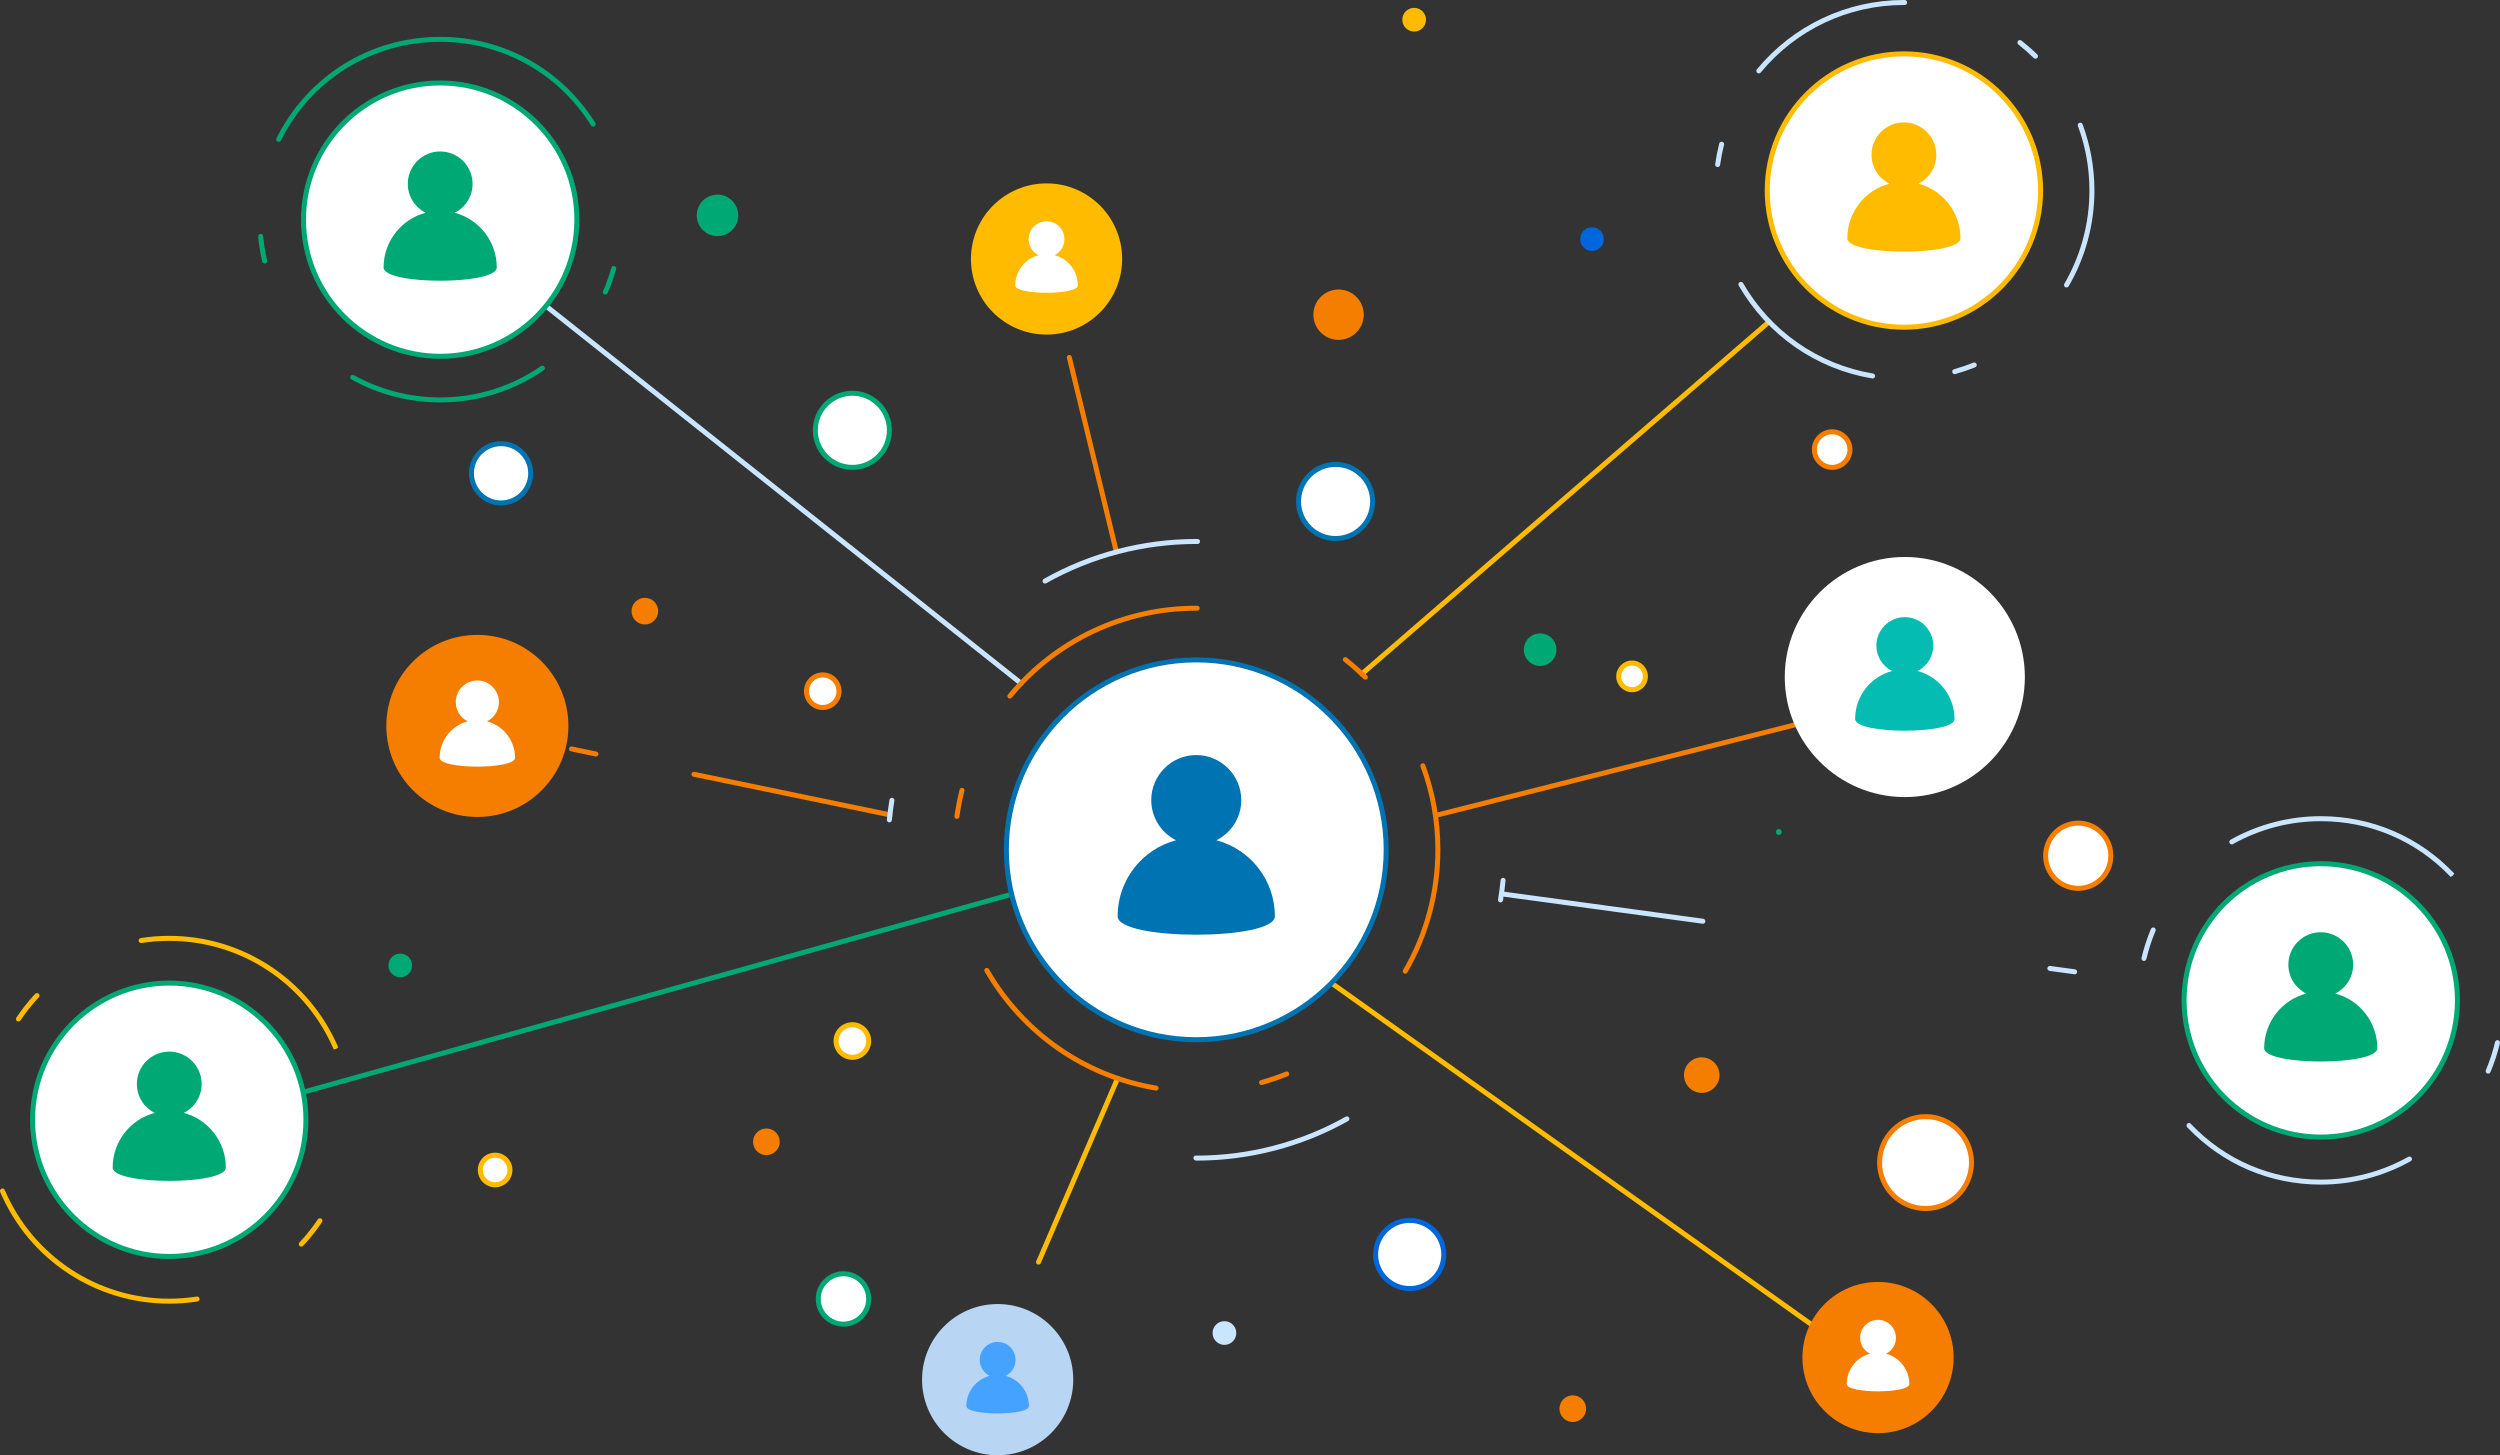 <svg xmlns="http://www.w3.org/2000/svg" id="Layer_2" data-name="Layer 2" viewBox="0 0 2232.49 1299.52"><rect x="0" y="0" width="2232.49" height="1299.52" fill="#333333" stroke="none"/><defs><style>      .cls-1 {        fill: #cae5ff;      }      .cls-2 {        fill: #0066db;      }      .cls-3 {        fill: #b8d6f4;      }      .cls-4 {        fill: #fb0;      }      .cls-5 {        fill: #45a2ff;      }      .cls-6 {        fill: #00a873;      }      .cls-7 {        fill: #fff;      }      .cls-8 {        fill: #f57e00;      }      .cls-9 {        fill: #0073b3;      }      .cls-10 {        fill: #04bcb2;      }    </style></defs><g id="Layer_1-2" data-name="Layer 1"><path class="cls-4" d="M1216.11,604.05c-.63,0-1.25-.27-1.69-.77-.81-.93-.7-2.34.23-3.15l363.29-314.17c.93-.81,2.34-.71,3.15.23.81.93.71,2.34-.23,3.15l-363.29,314.17c-.42.37-.94.55-1.46.55Z"></path><path class="cls-1" d="M1852.65,870.04c-.1,0-.2,0-.3-.02l-22.13-3.01c-1.22-.16-2.08-1.29-1.91-2.51.17-1.22,1.34-2.09,2.51-1.91l22.13,3.01c1.22.16,2.08,1.29,1.91,2.51-.15,1.12-1.11,1.94-2.21,1.94ZM1520.65,824.89c-.1,0-.2,0-.3-.02l-177.07-24.08c-1.22-.16-2.08-1.29-1.91-2.51.16-1.22,1.23-2.13,2.51-1.91l177.07,24.08c1.22.16,2.08,1.29,1.91,2.51-.15,1.12-1.11,1.94-2.21,1.94Z"></path><path class="cls-6" d="M273.19,976.86c-.98,0-1.87-.65-2.15-1.63-.33-1.19.36-2.42,1.55-2.75l630.19-176.05c1.2-.34,2.42.36,2.75,1.55.33,1.19-.36,2.42-1.55,2.75l-630.19,176.05c-.2.06-.41.08-.6.08Z"></path><path class="cls-1" d="M911.86,612.51c-.49,0-.98-.16-1.39-.49l-424.24-336.97c-.96-.77-1.13-2.17-.36-3.14.77-.97,2.18-1.12,3.14-.36l424.24,336.96c.96.77,1.13,2.17.36,3.14-.44.56-1.1.85-1.75.85Z"></path><path class="cls-4" d="M883.7,1230.85c-.29,0-.59-.06-.88-.18-1.13-.49-1.66-1.81-1.17-2.93l8.39-19.48c.49-1.14,1.79-1.66,2.93-1.17,1.13.49,1.66,1.81,1.17,2.93l-8.38,19.48c-.37.85-1.19,1.35-2.05,1.35ZM927.4,1129.3c-.29,0-.59-.06-.88-.18-1.13-.49-1.66-1.81-1.17-2.93l70.64-164.15c.49-1.13,1.8-1.67,2.93-1.17,1.13.49,1.66,1.81,1.17,2.93l-70.64,164.15c-.37.85-1.19,1.35-2.05,1.35Z"></path><path class="cls-8" d="M794.7,729.9c-.15,0-.3-.02-.45-.04l-174.99-36.23c-1.21-.25-1.99-1.43-1.74-2.64.25-1.21,1.39-1.98,2.64-1.74l174.99,36.23c1.21.25,1.99,1.43,1.74,2.64-.22,1.06-1.15,1.78-2.19,1.78ZM532.22,675.56c-.15,0-.3-.02-.45-.05l-21.87-4.53c-1.21-.25-1.99-1.43-1.74-2.64.25-1.2,1.42-1.96,2.64-1.74l21.87,4.53c1.21.25,1.99,1.43,1.74,2.64-.22,1.05-1.15,1.78-2.19,1.78Z"></path><path class="cls-8" d="M996.95,495.1c-1.01,0-1.92-.69-2.17-1.71l-42.06-173.68c-.29-1.2.45-2.4,1.65-2.7,1.18-.27,2.4.45,2.7,1.65l42.06,173.68c.29,1.2-.45,2.4-1.65,2.7-.17.04-.35.06-.52.06Z"></path><path class="cls-8" d="M1284.02,729.9c-1,0-1.91-.68-2.17-1.69-.3-1.2.42-2.41,1.62-2.71l416.97-105.13c1.19-.31,2.42.42,2.71,1.62.3,1.2-.42,2.41-1.62,2.71l-416.97,105.13c-.19.05-.37.07-.55.07Z"></path><path class="cls-4" d="M1656.61,1212.77c-.45,0-.9-.14-1.29-.41l-467.57-332.64c-1.01-.72-1.24-2.11-.53-3.11.73-1.02,2.13-1.23,3.12-.53l467.57,332.64c1.01.72,1.24,2.11.53,3.11-.44.61-1.13.94-1.82.94Z"></path><path class="cls-1" d="M2072.44,1057.85c-45.53,0-87.87-18.17-119.24-51.15-.84-.89-.9-2.38-.02-3.23.88-.85,2.2-.93,3.06-.07.05.05.27.28.31.34,30.4,31.97,71.59,49.64,115.89,49.64,27.37,0,54.38-7.03,78.12-20.33,1.09-.6,2.44-.22,3.04.85.6,1.08.22,2.44-.85,3.04-24.41,13.68-52.17,20.91-80.31,20.91ZM2221.92,958.75c-.29,0-.59-.06-.87-.17-1.13-.48-1.67-1.79-1.19-2.93,3.41-8.07,6.17-16.53,8.22-25.11.28-1.2,1.47-1.92,2.69-1.65,1.2.29,1.94,1.49,1.65,2.69-2.1,8.82-4.95,17.5-8.45,25.81-.36.85-1.19,1.37-2.06,1.37ZM1914.53,858.13c-.17,0-.34-.02-.51-.06-1.2-.28-1.95-1.48-1.66-2.69,2.08-8.82,4.91-17.51,8.41-25.83.48-1.14,1.78-1.67,2.92-1.2,1.14.48,1.68,1.79,1.2,2.92-3.4,8.1-6.15,16.55-8.18,25.13-.24,1.03-1.16,1.72-2.17,1.72ZM2188.68,783.4l1.66-1.5-1.95,1.19c-30.5-32.1-71.7-49.77-116-49.77-27.45,0-54.54,7.07-78.32,20.44-1.06.61-2.43.23-3.04-.85-.6-1.08-.23-2.44.85-3.04,24.45-13.75,52.29-21.02,80.51-21.02,45.54,0,87.88,18.17,119.24,51.16l-1.29,1.89-1.66,1.5Z"></path><g><g><path class="cls-7" d="M2072.42,771.3h0c-67.41,0-122.05,54.65-122.05,122.05s54.64,122.05,122.05,122.05h0c67.41,0,122.05-54.65,122.05-122.05s-54.65-122.05-122.05-122.05Z"></path><path class="cls-6" d="M2072.42,1017.64c-68.53,0-124.29-55.76-124.29-124.29s55.76-124.29,124.29-124.29,124.29,55.76,124.29,124.29-55.76,124.29-124.29,124.29ZM2072.42,773.54c-66.07,0-119.82,53.75-119.82,119.82s53.75,119.82,119.82,119.82,119.82-53.75,119.82-119.82-53.75-119.82-119.82-119.82Z"></path></g><path class="cls-6" d="M2085.38,887.23c9.5-4.75,15.97-14.53,15.97-25.8,0-15.97-12.99-28.95-28.95-28.95s-28.9,12.99-28.9,28.95c0,11.27,6.47,21.05,15.91,25.8-21.6,5.69-37.52,25.42-37.52,48.85,0,15.8,101.06,15.8,101.06,0,0-23.43-15.97-43.16-37.57-48.85Z"></path></g><path class="cls-4" d="M151.22,1164.17c-65.84,0-125.12-39.11-151.03-99.63-.48-1.13-.01-2.56,1.12-3.05,1.14-.49,2.4-.08,2.88,1.06l-2.05.88,2.13-.7c25.23,58.93,82.9,96.98,146.95,96.98,8.16,0,16.39-.64,24.45-1.9,1.26-.19,2.36.64,2.55,1.86.19,1.22-.64,2.36-1.86,2.55-8.29,1.3-16.75,1.95-25.14,1.95ZM269.05,1113.26c-.55,0-1.1-.2-1.53-.61-.9-.85-.94-2.26-.1-3.15,6.02-6.39,11.54-13.34,16.42-20.64.68-1.03,2.07-1.29,3.1-.61,1.03.68,1.3,2.07.61,3.1-5.02,7.5-10.69,14.64-16.88,21.21-.44.47-1.03.71-1.62.71ZM298.16,937.52l2.07-.84-2.22.49c-25.23-58.94-82.9-96.98-146.95-96.98-8.24,0-16.55.65-24.69,1.93-1.25.18-2.36-.64-2.56-1.86-.19-1.22.64-2.36,1.86-2.56,8.37-1.31,16.91-1.99,25.39-1.99,65.84,0,125.12,39.11,151.03,99.63l-1.86,1.33-2.07.84ZM16.44,912.22c-.43,0-.86-.12-1.24-.38-1.03-.68-1.3-2.07-.61-3.1,5.01-7.52,10.68-14.66,16.84-21.23.85-.9,2.26-.93,3.16-.1.9.85.94,2.26.1,3.16-6,6.39-11.52,13.35-16.39,20.66-.43.64-1.13.99-1.86.99Z"></path><g><g><path class="cls-7" d="M151.14,877.89h0c-67.41,0-122.05,54.65-122.05,122.05s54.64,122.05,122.05,122.05h0c67.41,0,122.05-54.65,122.05-122.05s-54.65-122.05-122.05-122.05Z"></path><path class="cls-6" d="M151.14,1124.24c-68.53,0-124.29-55.76-124.29-124.29s55.76-124.29,124.29-124.29,124.29,55.76,124.29,124.29-55.76,124.29-124.29,124.29ZM151.14,880.13c-66.07,0-119.82,53.75-119.82,119.82s53.75,119.82,119.82,119.82,119.82-53.75,119.82-119.82-53.75-119.82-119.82-119.82Z"></path></g><path class="cls-6" d="M164.1,993.82c9.5-4.75,15.97-14.53,15.97-25.8,0-15.97-12.99-28.95-28.95-28.95s-28.9,12.99-28.9,28.95c0,11.27,6.47,21.05,15.91,25.8-21.6,5.69-37.52,25.42-37.52,48.85,0,15.8,101.06,15.8,101.06,0,0-23.43-15.97-43.16-37.57-48.85Z"></path></g><path class="cls-6" d="M393.08,359.36c-27.73,0-55.12-7.08-79.21-20.47-1.08-.6-1.47-1.96-.87-3.04.59-1.08,1.95-1.47,3.04-.87,23.42,13.02,50.06,19.91,77.04,19.91,32.36,0,63.49-9.67,90.03-27.98,1.02-.69,2.4-.45,3.11.57.7,1.02.45,2.41-.57,3.11-27.29,18.82-59.3,28.77-92.57,28.77ZM540.57,263.01c-.3,0-.6-.06-.9-.19-1.13-.49-1.64-1.81-1.15-2.94,2.95-6.73,5.45-13.7,7.41-20.71.33-1.18,1.55-1.88,2.75-1.55,1.19.33,1.88,1.56,1.55,2.75-2.01,7.21-4.58,14.38-7.62,21.3-.37.84-1.19,1.34-2.04,1.34ZM236.38,235.41c-1.02,0-1.93-.69-2.17-1.72-1.73-7.3-2.95-14.81-3.64-22.33-.11-1.22.79-2.31,2.02-2.43,1.25-.11,2.31.79,2.43,2.02.68,7.31,1.87,14.62,3.54,21.71.28,1.2-.46,2.4-1.66,2.69-.18.04-.34.06-.51.06ZM248.89,126.69c-.34,0-.68-.07-.99-.24-1.11-.55-1.56-1.89-1-2.99,27.82-55.86,83.84-90.56,146.2-90.56,56.66,0,108.44,28.72,138.51,76.82.65,1.05.33,2.43-.71,3.08-1.04.64-2.43.33-3.08-.71-29.25-46.79-79.61-74.72-134.72-74.72-60.65,0-115.14,33.75-142.2,88.08-.39.78-1.18,1.24-2,1.24Z"></path><g><g><path class="cls-7" d="M393.09,74.07h0c-67.41,0-122.05,54.65-122.05,122.05s54.64,122.05,122.05,122.05h0c67.41,0,122.05-54.65,122.05-122.05s-54.65-122.05-122.05-122.05Z"></path><path class="cls-6" d="M393.08,320.42c-68.53,0-124.29-55.76-124.29-124.29s55.76-124.29,124.29-124.29,124.29,55.76,124.29,124.29-55.76,124.29-124.29,124.29ZM393.08,76.31c-66.07,0-119.82,53.75-119.82,119.82s53.75,119.82,119.82,119.82,119.82-53.75,119.82-119.82-53.75-119.82-119.82-119.82Z"></path></g><path class="cls-6" d="M406.04,190c9.5-4.75,15.97-14.53,15.97-25.8,0-15.97-12.99-28.95-28.95-28.95s-28.9,12.99-28.9,28.95c0,11.27,6.47,21.05,15.91,25.8-21.6,5.69-37.52,25.42-37.52,48.85,0,15.8,101.06,15.8,101.06,0,0-23.43-15.97-43.16-37.57-48.85Z"></path></g><path class="cls-1" d="M1672.22,337.98c-.12,0-.24-.01-.37-.03-50.2-8.41-93.64-38.63-119.17-82.91-.61-1.07-.25-2.44.82-3.05,1.08-.62,2.44-.25,3.05.82,24.87,43.12,67.17,72.55,116.04,80.74,1.22.2,2.04,1.35,1.83,2.57-.18,1.09-1.13,1.87-2.2,1.87ZM1745.52,334.1c-.98,0-1.87-.65-2.15-1.63-.33-1.19.36-2.42,1.55-2.75,5.8-1.62,11.61-3.6,17.27-5.88,1.16-.47,2.44.1,2.91,1.24.46,1.15-.09,2.45-1.24,2.91-5.82,2.34-11.78,4.37-17.74,6.04-.2.06-.41.08-.6.08ZM1845.39,256.73c-.38,0-.77-.1-1.12-.3-1.07-.62-1.43-1.99-.81-3.05,14.64-25.15,22.39-53.93,22.39-83.22,0-19.83-3.46-39.21-10.29-57.62-.43-1.16.16-2.44,1.31-2.87,1.17-.43,2.44.16,2.87,1.32,7.01,18.91,10.57,38.82,10.57,59.17,0,30.08-7.96,59.64-23,85.47-.41.71-1.16,1.11-1.93,1.11ZM1533.85,149.16c-.1,0-.2,0-.31-.02-1.22-.17-2.07-1.3-1.9-2.52.86-6.19,2.07-12.37,3.59-18.38.31-1.19,1.55-1.9,2.71-1.62,1.2.3,1.92,1.52,1.62,2.71-1.48,5.85-2.66,11.88-3.5,17.91-.15,1.12-1.11,1.92-2.21,1.92ZM1570.61,65.56c-.5,0-1-.17-1.42-.51-.95-.78-1.08-2.19-.3-3.14C1601.37,22.57,1649.22,0,1700.17,0h.66c1.24,0,2.23,1,2.23,2.24s-1,2.23-2.23,2.23h-.72c-49.56,0-96.15,21.97-127.78,60.28-.44.54-1.08.81-1.72.81ZM1817.67,52.43c-.56,0-1.13-.21-1.56-.64-4.35-4.26-8.96-8.31-13.71-12.03-.97-.76-1.14-2.17-.38-3.14.77-.98,2.17-1.13,3.14-.38,4.88,3.83,9.62,7.98,14.08,12.36.88.86.9,2.28.03,3.16-.44.45-1.02.67-1.6.67Z"></path><g><g><path class="cls-7" d="M1700.18,48.1h0c-67.41,0-122.05,54.65-122.05,122.05s54.64,122.05,122.05,122.05h0c67.41,0,122.05-54.65,122.05-122.05s-54.65-122.05-122.05-122.05Z"></path><path class="cls-4" d="M1700.18,294.44c-68.54,0-124.29-55.76-124.29-124.29s55.76-124.29,124.29-124.29,124.29,55.76,124.29,124.29-55.76,124.29-124.29,124.29ZM1700.18,50.33c-66.07,0-119.82,53.75-119.82,119.82s53.75,119.82,119.82,119.82,119.82-53.75,119.82-119.82-53.75-119.82-119.82-119.82Z"></path></g><path class="cls-4" d="M1713.13,164.02c9.5-4.75,15.97-14.53,15.97-25.8,0-15.97-12.99-28.95-28.95-28.95s-28.9,12.99-28.9,28.95c0,11.27,6.47,21.05,15.91,25.8-21.6,5.69-37.52,25.42-37.52,48.85,0,15.8,101.06,15.8,101.06,0,0-23.43-15.97-43.16-37.57-48.85Z"></path></g><g><path class="cls-8" d="M426.27,566.94h0c-44.9,0-81.3,36.4-81.3,81.3s36.4,81.3,81.3,81.3h0c44.9,0,81.3-36.4,81.3-81.3s-36.4-81.3-81.3-81.3Z"></path><path class="cls-7" d="M434.9,644.16c6.33-3.17,10.64-9.68,10.64-17.19,0-10.64-8.65-19.29-19.29-19.29s-19.25,8.65-19.25,19.29c0,7.51,4.31,14.02,10.6,17.19-14.39,3.79-24.99,16.93-24.99,32.54,0,10.53,67.32,10.53,67.32,0,0-15.61-10.64-28.75-25.03-32.54Z"></path></g><g><path class="cls-4" d="M934.56,163.77h0c-37.28,0-67.51,30.22-67.51,67.51s30.22,67.51,67.51,67.51h0c37.28,0,67.51-30.22,67.51-67.51s-30.22-67.51-67.51-67.51Z"></path><path class="cls-7" d="M941.73,227.89c5.26-2.63,8.83-8.04,8.83-14.27,0-8.83-7.18-16.01-16.01-16.01s-15.98,7.18-15.98,16.01c0,6.23,3.58,11.64,8.8,14.27-11.95,3.15-20.75,14.06-20.75,27.02,0,8.74,55.9,8.74,55.9,0,0-12.96-8.83-23.87-20.78-27.02Z"></path></g><g><path class="cls-3" d="M890.9,1164.5h0c-37.28,0-67.51,30.22-67.51,67.51s30.22,67.51,67.51,67.51h0c37.28,0,67.51-30.22,67.51-67.51s-30.23-67.51-67.51-67.51Z"></path><path class="cls-5" d="M898.06,1228.62c5.26-2.63,8.83-8.04,8.83-14.27,0-8.83-7.18-16.01-16.01-16.01s-15.98,7.18-15.98,16.01c0,6.23,3.58,11.64,8.8,14.27-11.95,3.15-20.75,14.06-20.75,27.02,0,8.74,55.9,8.74,55.9,0,0-12.96-8.83-23.87-20.78-27.02Z"></path></g><g><path class="cls-8" d="M1677.07,1144.78h0c-37.28,0-67.51,30.22-67.51,67.51s30.22,67.51,67.51,67.51h0c37.28,0,67.51-30.22,67.51-67.51s-30.23-67.51-67.51-67.51Z"></path><path class="cls-7" d="M1684.23,1208.89c5.26-2.63,8.83-8.04,8.83-14.27,0-8.83-7.18-16.01-16.01-16.01s-15.98,7.18-15.98,16.01c0,6.23,3.58,11.64,8.8,14.27-11.95,3.15-20.75,14.06-20.75,27.02,0,8.74,55.9,8.74,55.9,0,0-12.96-8.83-23.87-20.78-27.02Z"></path></g><g><path class="cls-7" d="M1700.99,497.38h0c-59.21,0-107.2,48-107.2,107.2s48,107.2,107.2,107.2h0c59.21,0,107.2-48,107.2-107.2s-48-107.2-107.2-107.2Z"></path><path class="cls-10" d="M1712.37,599.2c8.35-4.17,14.03-12.76,14.03-22.66,0-14.03-11.41-25.43-25.43-25.43s-25.38,11.4-25.38,25.43c0,9.9,5.68,18.49,13.98,22.66-18.98,5-32.95,22.32-32.95,42.9,0,13.88,88.77,13.88,88.77,0,0-20.58-14.03-37.9-33-42.9Z"></path></g><path class="cls-8" d="M1217.83,281.02c0,12.43-10.07,22.5-22.5,22.5s-22.5-10.07-22.5-22.5,10.07-22.5,22.5-22.5,22.5,10.07,22.5,22.5Z"></path><path class="cls-8" d="M696.3,1019.64c0,6.58-5.33,11.91-11.91,11.91s-11.91-5.33-11.91-11.91,5.33-11.91,11.91-11.91,11.91,5.33,11.91,11.91Z"></path><path class="cls-8" d="M587.76,545.76c0,6.58-5.33,11.91-11.91,11.91s-11.91-5.33-11.91-11.91,5.33-11.91,11.91-11.91,11.91,5.33,11.91,11.91Z"></path><path class="cls-8" d="M1535.52,960.07c0,8.77-7.11,15.88-15.88,15.88s-15.88-7.11-15.88-15.88,7.11-15.88,15.88-15.88,15.88,7.11,15.88,15.88Z"></path><path class="cls-6" d="M1591.11,742.99c0,1.46-1.19,2.65-2.65,2.65s-2.65-1.19-2.65-2.65,1.19-2.65,2.65-2.65,2.65,1.19,2.65,2.65Z"></path><path class="cls-6" d="M1389.91,580.17c0,8.04-6.52,14.56-14.56,14.56s-14.56-6.52-14.56-14.56,6.52-14.56,14.56-14.56,14.56,6.52,14.56,14.56Z"></path><circle class="cls-2" cx="1421.68" cy="213.51" r="10.59"></circle><circle class="cls-6" cx="640.71" cy="192.33" r="18.53"></circle><path class="cls-6" d="M368.03,862.12c0,5.85-4.74,10.59-10.59,10.59s-10.59-4.74-10.59-10.59,4.74-10.59,10.59-10.59,10.59,4.74,10.59,10.59Z"></path><path class="cls-1" d="M1104,1190.39c0,5.85-4.74,10.59-10.59,10.59s-10.59-4.74-10.59-10.59,4.74-10.59,10.59-10.59,10.59,4.74,10.59,10.59Z"></path><circle class="cls-8" cx="1404.47" cy="1257.9" r="11.91" transform="translate(-125.46 2359.79) rotate(-77.61)"></circle><circle class="cls-4" cx="1262.84" cy="17.61" r="10.59"></circle><g><circle class="cls-7" cx="1636.12" cy="401.48" r="15.88" transform="translate(-29.1 656.67) rotate(-22.5)"></circle><path class="cls-8" d="M1636.12,419.6c-9.99,0-18.12-8.13-18.12-18.12s8.13-18.12,18.12-18.12,18.12,8.13,18.12,18.12-8.13,18.12-18.12,18.12ZM1636.12,387.83c-7.53,0-13.65,6.12-13.65,13.65s6.12,13.65,13.65,13.65,13.65-6.12,13.65-13.65-6.12-13.65-13.65-13.65Z"></path></g><g><path class="cls-7" d="M455.39,1044.79c0,7.31-5.93,13.24-13.24,13.24s-13.24-5.93-13.24-13.24,5.93-13.24,13.24-13.24,13.24,5.93,13.24,13.24Z"></path><path class="cls-4" d="M442.15,1060.26c-8.53,0-15.47-6.94-15.47-15.47s6.94-15.47,15.47-15.47,15.47,6.94,15.47,15.47-6.94,15.47-15.47,15.47ZM442.15,1033.78c-6.07,0-11,4.94-11,11s4.94,11,11,11,11-4.94,11-11-4.94-11-11-11Z"></path></g><g><path class="cls-7" d="M775.72,1159.95c0,12.43-10.07,22.5-22.5,22.5s-22.5-10.07-22.5-22.5,10.07-22.5,22.5-22.5,22.5,10.07,22.5,22.5Z"></path><path class="cls-6" d="M753.22,1184.69c-13.64,0-24.74-11.1-24.74-24.74s11.1-24.74,24.74-24.74,24.74,11.1,24.74,24.74-11.1,24.74-24.74,24.74ZM753.22,1139.68c-11.18,0-20.27,9.09-20.27,20.27s9.09,20.27,20.27,20.27,20.27-9.09,20.27-20.27-9.09-20.27-20.27-20.27Z"></path></g><g><circle class="cls-7" cx="447.45" cy="422.65" r="26.47"></circle><path class="cls-9" d="M447.45,451.37c-15.83,0-28.7-12.88-28.7-28.71s12.88-28.71,28.7-28.71,28.71,12.88,28.71,28.71-12.88,28.71-28.71,28.71ZM447.45,398.41c-13.36,0-24.24,10.87-24.24,24.24s10.87,24.24,24.24,24.24,24.24-10.87,24.24-24.24-10.87-24.24-24.24-24.24Z"></path></g><g><path class="cls-7" d="M794.25,384.27c0,18.28-14.82,33.09-33.09,33.09s-33.09-14.82-33.09-33.09,14.82-33.09,33.09-33.09,33.09,14.82,33.09,33.09Z"></path><path class="cls-6" d="M761.16,419.6c-19.48,0-35.33-15.85-35.33-35.33s15.85-35.33,35.33-35.33,35.32,15.85,35.32,35.33-15.84,35.33-35.32,35.33ZM761.16,353.41c-17.02,0-30.86,13.84-30.86,30.86s13.84,30.86,30.86,30.86,30.85-13.84,30.85-30.86-13.84-30.86-30.85-30.86Z"></path></g><g><path class="cls-7" d="M1225.77,447.8c0,18.28-14.82,33.09-33.09,33.09s-33.09-14.82-33.09-33.09,14.82-33.09,33.09-33.09,33.09,14.82,33.09,33.09Z"></path><path class="cls-9" d="M1192.68,483.13c-19.48,0-35.33-15.85-35.33-35.33s15.85-35.33,35.33-35.33,35.32,15.85,35.32,35.33-15.84,35.33-35.32,35.33ZM1192.68,416.95c-17.02,0-30.86,13.84-30.86,30.86s13.84,30.86,30.86,30.86,30.85-13.84,30.85-30.86-13.84-30.86-30.85-30.86Z"></path></g><g><path class="cls-7" d="M1884.97,764.16c0,16.08-13.04,29.12-29.12,29.12s-29.12-13.04-29.12-29.12,13.04-29.12,29.12-29.12,29.12,13.04,29.12,29.12Z"></path><path class="cls-8" d="M1855.85,795.52c-17.29,0-31.36-14.07-31.36-31.36s14.07-31.36,31.36-31.36,31.36,14.07,31.36,31.36-14.07,31.36-31.36,31.36ZM1855.85,737.28c-14.83,0-26.89,12.06-26.89,26.89s12.06,26.89,26.89,26.89,26.89-12.06,26.89-26.89-12.06-26.89-26.89-26.89Z"></path></g><g><path class="cls-7" d="M1760.54,1038.17c0,22.66-18.37,41.03-41.03,41.03s-41.03-18.37-41.03-41.03,18.37-41.03,41.03-41.03,41.03,18.37,41.03,41.03Z"></path><path class="cls-8" d="M1719.51,1081.44c-23.86,0-43.27-19.41-43.27-43.27s19.41-43.27,43.27-43.27,43.27,19.41,43.27,43.27-19.41,43.27-43.27,43.27ZM1719.51,999.37c-21.4,0-38.8,17.4-38.8,38.8s17.4,38.8,38.8,38.8,38.8-17.4,38.8-38.8-17.4-38.8-38.8-38.8Z"></path></g><g><path class="cls-7" d="M1289.31,1120.24c0,16.81-13.63,30.44-30.44,30.44s-30.44-13.63-30.44-30.44,13.63-30.44,30.44-30.44,30.44,13.63,30.44,30.44Z"></path><path class="cls-2" d="M1258.87,1152.92c-18.02,0-32.68-14.66-32.68-32.68s14.66-32.68,32.68-32.68,32.68,14.66,32.68,32.68-14.66,32.68-32.68,32.68ZM1258.87,1092.03c-15.56,0-28.21,12.65-28.21,28.21s12.65,28.21,28.21,28.21,28.21-12.66,28.21-28.21-12.65-28.21-28.21-28.21Z"></path></g><g><path class="cls-7" d="M775.72,929.63c0,8.04-6.52,14.56-14.56,14.56s-14.56-6.52-14.56-14.56,6.52-14.56,14.56-14.56,14.56,6.52,14.56,14.56Z"></path><path class="cls-4" d="M761.16,946.42c-9.26,0-16.8-7.54-16.8-16.8s7.54-16.79,16.8-16.79,16.79,7.53,16.79,16.79-7.53,16.8-16.79,16.8ZM761.16,917.3c-6.8,0-12.33,5.53-12.33,12.32s5.53,12.33,12.33,12.33,12.32-5.53,12.32-12.33-5.53-12.32-12.32-12.32Z"></path></g><g><path class="cls-7" d="M749.25,617.24c0,8.04-6.52,14.56-14.56,14.56s-14.56-6.52-14.56-14.56,6.52-14.56,14.56-14.56,14.56,6.52,14.56,14.56Z"></path><path class="cls-8" d="M734.69,634.03c-9.26,0-16.79-7.53-16.79-16.79s7.53-16.8,16.79-16.8,16.79,7.54,16.79,16.8-7.53,16.79-16.79,16.79ZM734.69,604.91c-6.79,0-12.32,5.53-12.32,12.33s5.53,12.32,12.32,12.32,12.32-5.53,12.32-12.32-5.53-12.33-12.32-12.33Z"></path></g><g><path class="cls-7" d="M1469.33,604c0,6.58-5.33,11.91-11.91,11.91s-11.91-5.33-11.91-11.91,5.33-11.91,11.91-11.91,11.91,5.33,11.91,11.91Z"></path><path class="cls-4" d="M1457.42,618.15c-7.8,0-14.15-6.35-14.15-14.15s6.35-14.15,14.15-14.15,14.15,6.35,14.15,14.15-6.35,14.15-14.15,14.15ZM1457.42,594.32c-5.34,0-9.68,4.34-9.68,9.68s4.34,9.68,9.68,9.68,9.68-4.34,9.68-9.68-4.35-9.68-9.68-9.68Z"></path></g><path class="cls-8" d="M1032.34,973.9c-.12,0-.24-.01-.37-.03-64.32-10.77-119.96-49.49-152.69-106.23-.61-1.07-.25-2.44.82-3.05,1.09-.62,2.44-.25,3.05.82,32.05,55.58,86.56,93.51,149.55,104.06,1.22.2,2.04,1.35,1.83,2.57-.18,1.09-1.13,1.87-2.2,1.87ZM1126.52,968.91c-.98,0-1.87-.64-2.15-1.63-.33-1.19.36-2.42,1.55-2.75,7.54-2.11,15.03-4.66,22.27-7.58,1.13-.47,2.44.1,2.91,1.24.46,1.14-.09,2.44-1.24,2.91-7.38,2.98-15.03,5.59-22.73,7.74-.2.06-.41.08-.6.08ZM1254.86,869.5c-.38,0-.77-.1-1.12-.31-1.07-.62-1.43-1.99-.81-3.05,18.88-32.43,28.86-69.53,28.85-107.27,0-25.55-4.46-50.54-13.27-74.26-.43-1.16.16-2.44,1.32-2.87,1.17-.43,2.44.16,2.87,1.32,8.99,24.22,13.55,49.73,13.55,75.82,0,38.53-10.18,76.4-29.46,109.51-.41.71-1.16,1.11-1.93,1.11ZM854.55,731.27c-.1,0-.2,0-.31-.02-1.22-.17-2.08-1.3-1.91-2.52,1.09-7.92,2.64-15.84,4.59-23.56.31-1.2,1.55-1.91,2.71-1.62,1.2.3,1.92,1.52,1.62,2.71-1.92,7.56-3.43,15.33-4.5,23.08-.15,1.12-1.11,1.93-2.21,1.93ZM901.78,623.85c-.5,0-1-.17-1.42-.51-.95-.78-1.08-2.19-.3-3.14,41.6-50.41,102.91-79.31,168.2-79.31h.85c1.24,0,2.23,1,2.23,2.23s-1,2.23-2.23,2.23h-.85c-63.95,0-124,28.32-164.76,77.69-.44.54-1.08.81-1.72.81ZM1219.23,606.97c-.56,0-1.13-.21-1.56-.64-5.58-5.47-11.53-10.69-17.68-15.52-.97-.76-1.13-2.17-.37-3.14.76-.98,2.16-1.13,3.14-.37,6.27,4.93,12.34,10.26,18.04,15.83.88.86.9,2.28.03,3.16-.44.45-1.02.67-1.6.67Z"></path><path class="cls-1" d="M1068.26,1036.43c-1.24,0-2.52-1-2.52-2.24s.71-2.23,1.95-2.23h.63c46.72,0,92.87-12.02,133.39-34.76,1.09-.61,2.44-.22,3.04.85.6,1.08.22,2.44-.85,3.04-41.2,23.12-88.1,35.35-135.65,35.35ZM1339.96,805.86c-.12,0-.24-.01-.36-.03-1.22-.2-2.04-1.35-1.84-2.57.93-5.7,1.69-11.53,2.27-17.35.12-1.22,1.29-2.05,2.44-2,1.22.12,2.12,1.21,2,2.44-.58,5.9-1.36,11.83-2.3,17.63-.18,1.09-1.13,1.87-2.21,1.87ZM794.2,734.4c-.07,0-.14,0-.21-.01-1.23-.12-2.13-1.21-2.01-2.44.57-5.91,1.34-11.85,2.27-17.63.2-1.21,1.31-2.03,2.56-1.85,1.22.2,2.05,1.34,1.85,2.56-.92,5.69-1.67,11.53-2.23,17.35-.11,1.16-1.08,2.02-2.22,2.02ZM933.21,521.11c-.78,0-1.54-.41-1.95-1.14-.6-1.07-.23-2.43.85-3.04,41.33-23.3,88.4-35.62,136.14-35.62h1.13c1.24,0,2.23,1,2.23,2.23s-1,2.23-2.23,2.23h-1.13c-46.97,0-93.28,12.12-133.95,35.05-.34.19-.72.29-1.09.29Z"></path><g><g><path class="cls-7" d="M1068.26,589.28h0c-93.67,0-169.59,75.93-169.59,169.59s75.93,169.59,169.59,169.59h0c93.66,0,169.59-75.93,169.59-169.59s-75.93-169.59-169.59-169.59Z"></path><path class="cls-9" d="M1068.26,930.7c-94.75,0-171.83-77.08-171.83-171.83s77.09-171.83,171.83-171.83,171.83,77.08,171.83,171.83-77.08,171.83-171.83,171.83ZM1068.26,591.51c-92.29,0-167.36,75.08-167.36,167.36s75.08,167.36,167.36,167.36,167.36-75.08,167.36-167.36-75.08-167.36-167.36-167.36Z"></path></g><path class="cls-9" d="M1086.26,750.35c13.21-6.6,22.19-20.19,22.19-35.86,0-22.19-18.04-40.23-40.23-40.23s-40.16,18.04-40.16,40.23c0,15.66,8.98,29.25,22.11,35.86-30.02,7.91-52.13,35.32-52.13,67.87,0,21.96,140.43,21.96,140.43,0,0-32.55-22.19-59.96-52.21-67.87Z"></path></g></g></svg>